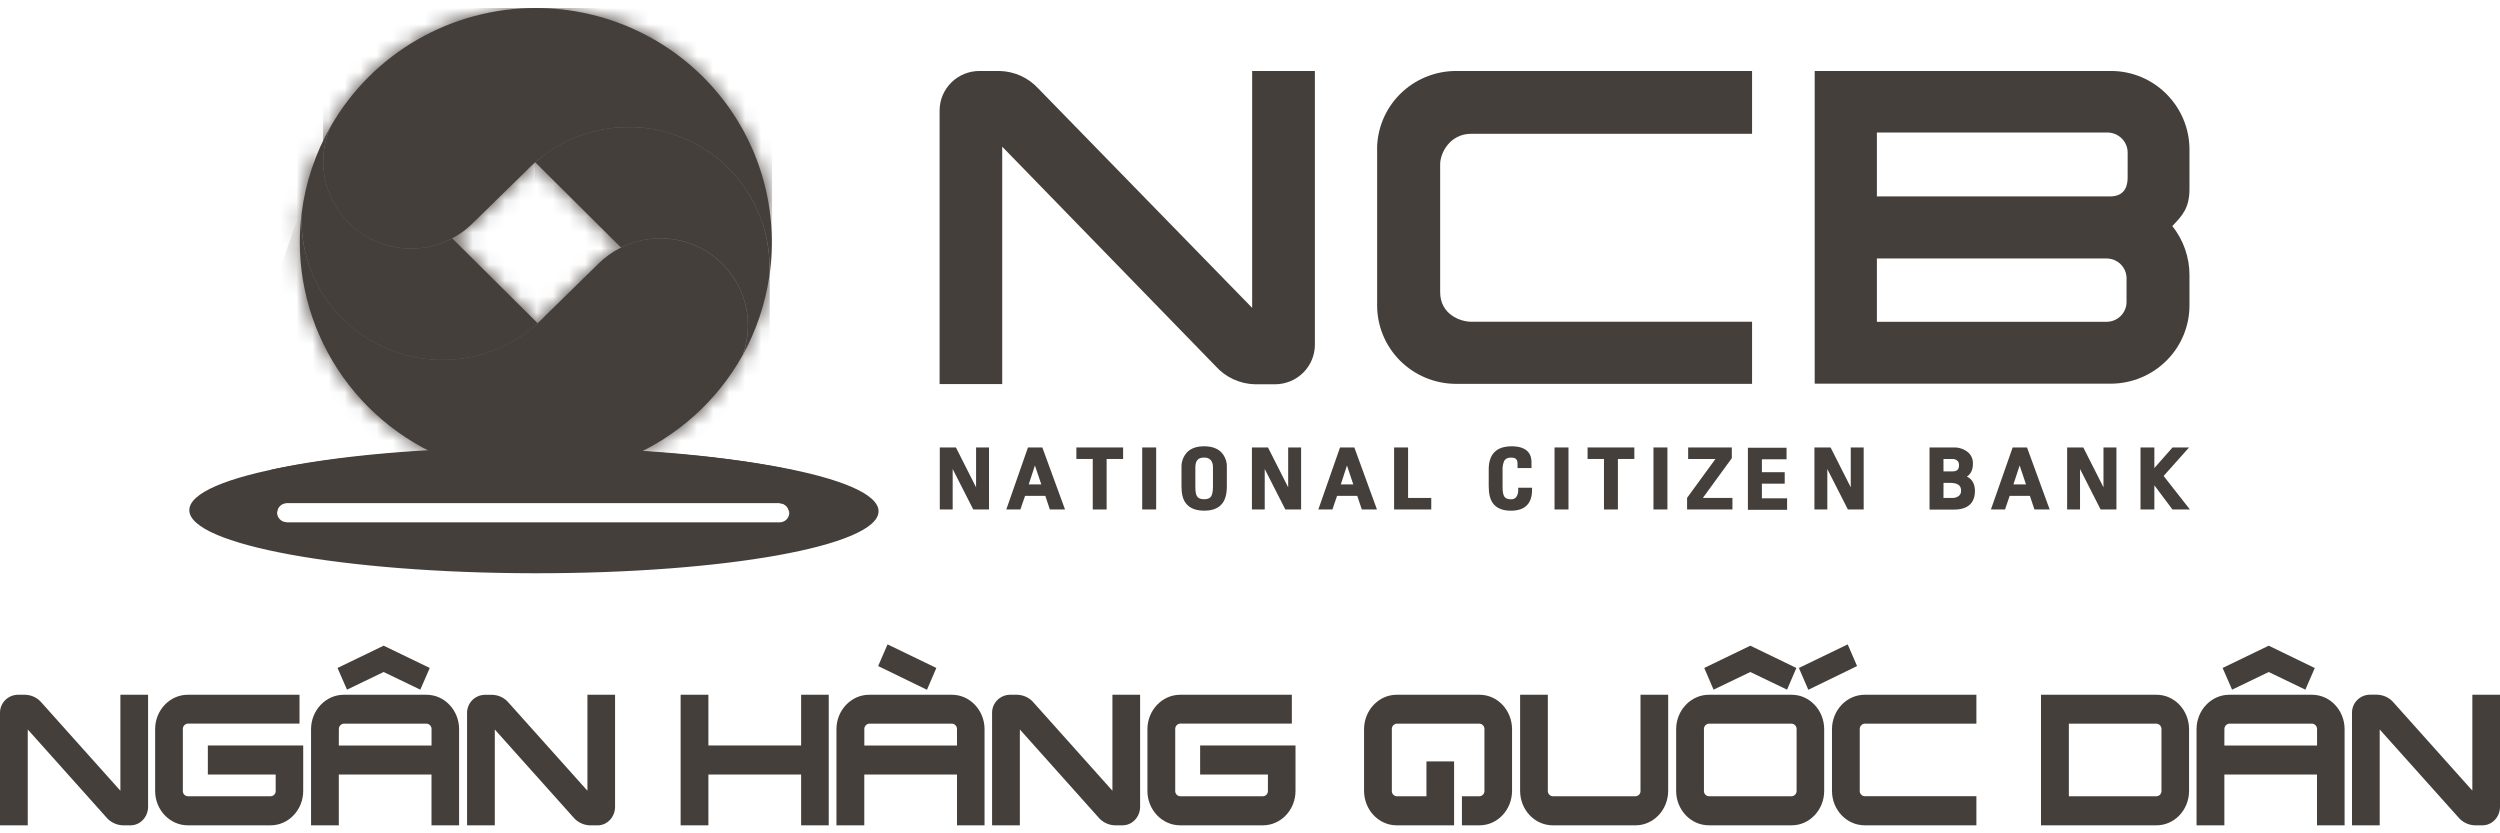 <svg width="156" height="52" viewBox="0 0 156 52" fill="none" xmlns="http://www.w3.org/2000/svg">
<g clip-path="url(#clip0_3393_35391)">
<path d="M33.321 27.959H33.118C21.337 27.959 11.816 29.682 11.813 31.835C11.81 33.988 21.431 35.754 33.314 35.771C45.197 35.789 54.819 34.057 54.822 31.903C54.826 29.749 45.197 27.973 33.321 27.959ZM48.649 32.593H17.887V32.585C17.729 32.584 17.578 32.521 17.466 32.409C17.354 32.298 17.292 32.147 17.291 31.99C17.292 31.833 17.354 31.681 17.466 31.569C17.577 31.457 17.729 31.393 17.887 31.39H48.649V31.399C48.809 31.399 48.962 31.462 49.075 31.574C49.188 31.686 49.251 31.838 49.251 31.997C49.251 32.156 49.188 32.308 49.075 32.42C48.962 32.532 48.809 32.595 48.649 32.595V32.593Z" fill="#453F3B"/>
<path d="M33.263 27.913H33.07C26.573 27.913 20.775 28.452 16.922 29.311L17.288 31.983C17.29 31.827 17.353 31.678 17.464 31.567C17.575 31.456 17.726 31.393 17.883 31.391H48.649V31.399C48.806 31.405 48.955 31.47 49.064 31.582C49.173 31.694 49.235 31.844 49.236 32C49.236 32.02 49.236 32.038 49.23 32.057H49.236L49.611 29.374C45.723 28.491 39.849 27.927 33.263 27.913Z" fill="#453F3B"/>
<path d="M7.512 49.341L2.61 43.864C2.484 43.708 2.325 43.582 2.144 43.493C1.963 43.405 1.765 43.357 1.563 43.353H1.102C0.803 43.361 0.519 43.485 0.312 43.7C0.106 43.914 -0.007 44.202 0 44.499V51.499H1.732V45.519L6.625 50.99C6.752 51.144 6.911 51.269 7.09 51.357C7.27 51.445 7.467 51.494 7.667 51.5H8.149C8.75 51.5 9.24 50.982 9.24 50.342V43.353H7.512V49.341Z" fill="#453F3B"/>
<path d="M12.97 48.333H17.203V49.354C17.206 49.439 17.175 49.521 17.117 49.584C17.059 49.646 16.978 49.683 16.893 49.686H11.72C11.635 49.683 11.554 49.646 11.496 49.584C11.438 49.521 11.408 49.439 11.411 49.354V45.503C11.405 45.416 11.435 45.33 11.493 45.264C11.55 45.198 11.632 45.157 11.72 45.151H18.69V43.353H11.72C10.595 43.353 9.68 44.316 9.68 45.503V49.354C9.68 50.536 10.595 51.5 11.72 51.5H16.888C18.004 51.5 18.92 50.536 18.92 49.354V46.519H12.97V48.333Z" fill="#453F3B"/>
<path d="M26.615 43.353H21.448C20.332 43.353 19.409 44.322 19.409 45.502V51.499H21.142V48.333H26.925V51.499H28.648V45.502C28.648 44.322 27.738 43.353 26.615 43.353ZM21.145 45.502C21.141 45.416 21.171 45.332 21.228 45.268C21.285 45.203 21.365 45.163 21.451 45.155H26.618C26.705 45.162 26.786 45.201 26.844 45.266C26.902 45.331 26.933 45.416 26.928 45.502V46.522H21.142L21.145 45.502Z" fill="#453F3B"/>
<path d="M36.655 49.341L31.753 43.866C31.627 43.711 31.468 43.584 31.288 43.496C31.108 43.408 30.91 43.36 30.709 43.356H30.249C29.95 43.362 29.665 43.487 29.458 43.702C29.251 43.916 29.139 44.204 29.145 44.501V51.501H30.875V45.521L35.77 50.992C35.897 51.146 36.056 51.271 36.236 51.359C36.415 51.447 36.612 51.496 36.812 51.502H37.291C37.892 51.502 38.38 50.984 38.38 50.344V43.353H36.655V49.341Z" fill="#453F3B"/>
<path d="M49.99 46.518H44.204V43.353H42.471V51.499H44.204V48.333H49.99V51.499H51.713V43.353H49.99V46.518Z" fill="#453F3B"/>
<path d="M59.4 43.353H54.236C53.111 43.353 52.194 44.322 52.194 45.502V51.499H53.932V48.333H59.717V51.499H61.436V45.502C61.436 44.322 60.521 43.353 59.403 43.353M53.934 45.502C53.93 45.416 53.959 45.333 54.016 45.268C54.073 45.203 54.153 45.163 54.239 45.155H59.402C59.49 45.161 59.572 45.2 59.631 45.265C59.689 45.33 59.72 45.415 59.716 45.502V46.522H53.934V45.502Z" fill="#453F3B"/>
<path d="M69.415 49.341L64.516 43.864C64.39 43.709 64.232 43.584 64.052 43.495C63.872 43.407 63.675 43.359 63.475 43.353H63.005C62.706 43.362 62.423 43.487 62.217 43.701C62.011 43.916 61.899 44.202 61.906 44.499V51.499H63.639V45.519L68.53 50.99C68.657 51.144 68.816 51.27 68.996 51.358C69.176 51.446 69.373 51.494 69.574 51.5H70.047C70.651 51.5 71.143 50.982 71.143 50.342V43.353H69.415V49.341Z" fill="#453F3B"/>
<path d="M74.888 48.333H79.118V49.354C79.12 49.396 79.113 49.438 79.098 49.478C79.083 49.517 79.06 49.554 79.031 49.585C79.002 49.616 78.967 49.64 78.928 49.658C78.889 49.675 78.847 49.685 78.805 49.686H73.641C73.556 49.682 73.476 49.645 73.419 49.583C73.361 49.52 73.331 49.438 73.334 49.354V45.503C73.329 45.416 73.358 45.331 73.415 45.265C73.473 45.199 73.554 45.158 73.641 45.151H80.611V43.353H73.641C72.525 43.353 71.599 44.316 71.599 45.503V49.354C71.599 50.536 72.519 51.5 73.641 51.5H78.804C79.93 51.5 80.84 50.536 80.84 49.354V46.519H74.888V48.333Z" fill="#453F3B"/>
<path d="M23.938 41.933L26.227 43.035L26.817 41.681L23.938 40.291L21.061 41.681L21.653 43.035L23.938 41.933Z" fill="#453F3B"/>
<path d="M58.428 41.681L55.382 40.209L54.797 41.562L57.842 43.042L58.428 41.681Z" fill="#453F3B"/>
<path d="M92.323 43.353H87.152C86.036 43.353 85.117 44.316 85.117 45.507V49.346C85.117 50.536 86.03 51.5 87.152 51.5H90.735V47.513H89.01V49.688H87.152C87.067 49.682 86.988 49.643 86.932 49.579C86.875 49.516 86.846 49.433 86.851 49.348V45.507C86.845 45.421 86.874 45.336 86.93 45.271C86.986 45.205 87.066 45.164 87.152 45.155H92.323C92.41 45.163 92.491 45.204 92.548 45.269C92.605 45.335 92.635 45.42 92.629 45.507V49.346C92.633 49.431 92.604 49.515 92.547 49.578C92.489 49.642 92.409 49.681 92.323 49.686H91.224V51.5H92.323C93.44 51.5 94.352 50.536 94.352 49.346V45.507C94.352 44.316 93.444 43.353 92.323 43.353Z" fill="#453F3B"/>
<path d="M102.367 49.346C102.37 49.389 102.364 49.431 102.35 49.471C102.336 49.511 102.314 49.548 102.286 49.58C102.257 49.611 102.223 49.637 102.184 49.655C102.146 49.673 102.104 49.684 102.061 49.686H96.894C96.851 49.684 96.809 49.674 96.771 49.656C96.732 49.637 96.697 49.612 96.668 49.58C96.639 49.548 96.617 49.511 96.603 49.471C96.589 49.431 96.583 49.389 96.585 49.346V43.353H94.855V49.346C94.855 50.536 95.768 51.5 96.894 51.5H102.061C103.177 51.5 104.094 50.536 104.094 49.346V43.353H102.367V49.346Z" fill="#453F3B"/>
<path d="M111.803 43.353H106.632C105.515 43.353 104.592 44.322 104.592 45.502V49.353C104.592 50.536 105.51 51.499 106.632 51.499H111.803C112.919 51.499 113.829 50.536 113.829 49.353V45.502C113.829 44.322 112.921 43.353 111.803 43.353ZM106.326 45.502C106.322 45.416 106.351 45.332 106.408 45.268C106.465 45.203 106.545 45.163 106.632 45.155H111.803C111.889 45.163 111.969 45.203 112.026 45.268C112.082 45.333 112.112 45.416 112.108 45.502V49.353C112.11 49.437 112.08 49.518 112.023 49.58C111.966 49.642 111.887 49.68 111.803 49.685H106.632C106.547 49.681 106.467 49.643 106.41 49.581C106.353 49.519 106.323 49.437 106.326 49.353V45.502Z" fill="#453F3B"/>
<path d="M114.316 45.502V49.353C114.316 50.536 115.232 51.499 116.356 51.499H123.327V49.683H116.356C116.271 49.679 116.191 49.642 116.134 49.579C116.076 49.517 116.046 49.435 116.049 49.351V45.502C116.045 45.416 116.075 45.332 116.132 45.267C116.19 45.203 116.27 45.163 116.356 45.155H123.327V43.353H116.356C115.232 43.353 114.316 44.322 114.316 45.502Z" fill="#453F3B"/>
<path d="M134.572 43.353H127.358V51.499H134.571C135.687 51.499 136.597 50.536 136.597 49.354V45.502C136.597 44.32 135.691 43.353 134.571 43.353M129.096 45.155H134.571C134.657 45.163 134.737 45.204 134.793 45.268C134.85 45.333 134.879 45.417 134.875 45.502V49.354C134.878 49.438 134.848 49.52 134.792 49.582C134.735 49.644 134.656 49.681 134.571 49.686H129.096V45.155Z" fill="#453F3B"/>
<path d="M144.272 43.353H139.104C137.981 43.353 137.065 44.322 137.065 45.502V51.499H138.8V48.333H144.58V51.499H146.303V45.502C146.303 44.322 145.395 43.353 144.272 43.353ZM138.803 45.502C138.799 45.416 138.828 45.333 138.885 45.268C138.942 45.203 139.022 45.163 139.108 45.155H144.276C144.362 45.162 144.443 45.202 144.5 45.267C144.558 45.332 144.588 45.416 144.584 45.502V46.522H138.8L138.803 45.502Z" fill="#453F3B"/>
<path d="M154.274 43.353V49.334L149.375 43.857C149.248 43.703 149.089 43.578 148.909 43.49C148.729 43.402 148.532 43.354 148.331 43.349H147.869C147.569 43.355 147.285 43.48 147.078 43.694C146.871 43.909 146.758 44.197 146.765 44.494V51.5H148.493V45.519L153.39 50.988C153.516 51.143 153.675 51.269 153.855 51.357C154.035 51.445 154.232 51.494 154.433 51.5H154.908C155.511 51.5 156 50.98 156 50.34V43.353H154.274Z" fill="#453F3B"/>
<path d="M109.219 41.933L111.512 43.035L112.093 41.681L109.219 40.291L106.345 41.681L106.926 43.035L109.219 41.933Z" fill="#453F3B"/>
<path d="M141.568 41.933L143.854 43.035L144.442 41.685L141.568 40.291L138.691 41.681L139.282 43.035L141.568 41.933Z" fill="#453F3B"/>
<path d="M115.881 41.562L115.296 40.209L112.251 41.681L112.839 43.042L115.881 41.562Z" fill="#453F3B"/>
<path d="M18.707 15.09C18.705 18.331 19.789 21.482 21.788 24.046C23.788 26.61 26.589 28.442 29.753 29.254C32.916 30.065 36.261 29.811 39.263 28.53C42.264 27.249 44.752 25.014 46.334 22.178C46.553 21.576 46.666 20.941 46.668 20.3C46.668 19.229 46.348 18.182 45.749 17.29C45.15 16.399 44.299 15.703 43.302 15.291C42.305 14.88 41.208 14.77 40.148 14.976C39.088 15.181 38.114 15.694 37.347 16.448L34.01 19.718C32.799 20.991 31.231 21.873 29.509 22.251C27.787 22.628 25.991 22.484 24.352 21.835C22.714 21.187 21.311 20.065 20.323 18.615C19.336 17.165 18.811 15.454 18.816 13.704C18.816 13.58 18.816 13.436 18.825 13.299C18.749 13.893 18.71 14.492 18.707 15.091" fill="#453F3B"/>
<mask id="mask0_3393_35391" style="mask-type:luminance" maskUnits="userSpaceOnUse" x="18" y="13" width="29" height="17">
<path d="M18.707 15.09C18.705 18.331 19.789 21.482 21.788 24.046C23.788 26.61 26.589 28.442 29.753 29.254C32.916 30.065 36.261 29.811 39.263 28.53C42.264 27.249 44.752 25.014 46.334 22.178C46.553 21.576 46.666 20.941 46.668 20.3C46.668 19.229 46.348 18.182 45.749 17.29C45.15 16.399 44.299 15.703 43.302 15.291C42.305 14.88 41.208 14.77 40.148 14.976C39.088 15.181 38.114 15.694 37.347 16.448L34.01 19.718C32.799 20.991 31.231 21.873 29.509 22.251C27.787 22.628 25.991 22.484 24.352 21.835C22.714 21.187 21.311 20.065 20.323 18.615C19.336 17.165 18.811 15.454 18.816 13.704C18.816 13.58 18.816 13.436 18.825 13.299C18.749 13.893 18.71 14.492 18.707 15.091" fill="white"/>
</mask>
<g mask="url(#mask0_3393_35391)">
<path d="M21.806 4.569L13.485 27.91L43.565 38.467L51.886 15.126L21.806 4.569Z" fill="#453F3B"/>
</g>
<path d="M33.438 0.5C30.836 0.499 28.279 1.182 26.029 2.481C23.78 3.78 21.918 5.648 20.633 7.894C20.119 9.05 20.027 10.349 20.375 11.566C20.723 12.782 21.487 13.84 22.537 14.556C23.587 15.273 24.857 15.603 26.126 15.49C27.395 15.377 28.585 14.828 29.489 13.937L32.83 10.669C34.039 9.396 35.607 8.513 37.328 8.134C39.05 7.756 40.847 7.901 42.485 8.549C44.123 9.197 45.526 10.319 46.513 11.769C47.5 13.219 48.025 14.93 48.019 16.679C48.019 16.864 48.011 17.079 48 17.286C48.315 15.209 48.175 13.089 47.59 11.07C47.004 9.051 45.987 7.182 44.607 5.588C43.227 3.995 41.517 2.716 39.594 1.838C37.67 0.96 35.579 0.503 33.462 0.5H33.438Z" fill="#453F3B"/>
<mask id="mask1_3393_35391" style="mask-type:luminance" maskUnits="userSpaceOnUse" x="20" y="0" width="29" height="18">
<path d="M33.438 0.5C30.836 0.499 28.279 1.182 26.029 2.481C23.78 3.78 21.918 5.648 20.633 7.894C20.119 9.05 20.027 10.349 20.375 11.566C20.723 12.782 21.487 13.84 22.537 14.556C23.587 15.273 24.857 15.603 26.126 15.49C27.395 15.377 28.585 14.828 29.489 13.937L32.83 10.669C34.039 9.396 35.607 8.513 37.328 8.134C39.05 7.756 40.847 7.901 42.485 8.549C44.123 9.197 45.526 10.319 46.513 11.769C47.5 13.219 48.025 14.93 48.019 16.679C48.019 16.864 48.011 17.079 48 17.286C48.315 15.209 48.175 13.089 47.59 11.07C47.004 9.051 45.987 7.182 44.607 5.588C43.227 3.995 41.517 2.716 39.594 1.838C37.67 0.96 35.579 0.503 33.462 0.5H33.438Z" fill="white"/>
</mask>
<g mask="url(#mask1_3393_35391)">
<path d="M48.179 0.5H20.158V17.286H48.179V0.5Z" fill="#453F3B"/>
</g>
<path d="M18.825 13.297C18.819 13.434 18.816 13.578 18.816 13.702C18.81 15.398 19.303 17.058 20.233 18.481C21.163 19.903 22.49 21.026 24.053 21.712C25.616 22.398 27.346 22.618 29.033 22.345C30.719 22.071 32.289 21.316 33.55 20.171L28.218 14.873C27.421 15.299 26.529 15.518 25.624 15.512C24.715 15.51 23.82 15.283 23.022 14.852C22.224 14.421 21.546 13.799 21.051 13.043C20.555 12.286 20.258 11.42 20.185 10.521C20.112 9.622 20.266 8.719 20.633 7.894C19.675 9.558 19.06 11.395 18.825 13.297Z" fill="#453F3B"/>
<mask id="mask2_3393_35391" style="mask-type:luminance" maskUnits="userSpaceOnUse" x="18" y="7" width="16" height="16">
<path d="M18.825 13.297C18.819 13.434 18.816 13.578 18.816 13.702C18.81 15.398 19.303 17.058 20.233 18.481C21.163 19.903 22.49 21.026 24.053 21.712C25.616 22.398 27.346 22.618 29.033 22.345C30.719 22.071 32.289 21.316 33.55 20.171L28.218 14.873C27.421 15.299 26.529 15.518 25.624 15.512C24.715 15.51 23.82 15.283 23.022 14.852C22.224 14.421 21.546 13.799 21.051 13.043C20.555 12.286 20.258 11.42 20.185 10.521C20.112 9.622 20.266 8.719 20.633 7.894C19.675 9.558 19.06 11.395 18.825 13.297Z" fill="white"/>
</mask>
<g mask="url(#mask2_3393_35391)">
<path d="M32.748 4.588L15.49 8.68L19.604 25.758L36.862 21.666L32.748 4.588Z" fill="#453F3B"/>
</g>
<path d="M38.967 7.934C36.908 7.992 34.935 8.766 33.394 10.121L38.751 15.448C39.585 15.03 40.513 14.832 41.446 14.871C42.38 14.911 43.287 15.187 44.082 15.674C44.877 16.161 45.533 16.841 45.987 17.651C46.441 18.461 46.679 19.373 46.676 20.3C46.674 20.939 46.56 21.572 46.342 22.173C47.179 20.654 47.74 19 47.997 17.287C48.008 17.08 48.016 16.865 48.016 16.68C48.021 14.403 47.131 12.215 45.533 10.581C43.936 8.946 41.759 7.995 39.466 7.931L38.967 7.934Z" fill="#453F3B"/>
<mask id="mask3_3393_35391" style="mask-type:luminance" maskUnits="userSpaceOnUse" x="33" y="7" width="16" height="16">
<path d="M38.967 7.934C36.908 7.992 34.935 8.766 33.394 10.121L38.751 15.448C39.585 15.03 40.513 14.832 41.446 14.871C42.38 14.911 43.287 15.187 44.082 15.674C44.877 16.161 45.533 16.841 45.987 17.651C46.441 18.461 46.679 19.373 46.676 20.3C46.674 20.939 46.56 21.572 46.342 22.173C47.179 20.654 47.74 19 47.997 17.287C48.008 17.08 48.016 16.865 48.016 16.68C48.021 14.403 47.131 12.215 45.533 10.581C43.936 8.946 41.759 7.995 39.466 7.931L38.967 7.934Z" fill="white"/>
</mask>
<g mask="url(#mask3_3393_35391)">
<path d="M48.031 7.934H33.394V22.173H48.031V7.934Z" fill="#453F3B"/>
</g>
<path d="M78.134 19.21L64.814 5.548C64.505 5.206 64.13 4.93 63.71 4.737C63.29 4.545 62.835 4.44 62.372 4.429H61.132C60.806 4.427 60.482 4.489 60.179 4.611C59.877 4.733 59.601 4.914 59.369 5.142C59.137 5.37 58.952 5.641 58.825 5.939C58.699 6.238 58.633 6.559 58.631 6.883V23.967H62.538V9.152L75.864 22.857C76.172 23.201 76.549 23.477 76.969 23.67C77.39 23.863 77.846 23.968 78.309 23.979H79.573C80.233 23.976 80.865 23.712 81.329 23.247C81.793 22.782 82.052 22.152 82.049 21.497V4.429H78.134V19.21Z" fill="#453F3B"/>
<path d="M85.933 9.334V19.048C85.93 20.344 86.446 21.588 87.366 22.508C88.287 23.427 89.538 23.947 90.844 23.953H109.329V20.076H91.804C91.117 20.076 89.866 19.613 89.866 18.227V10.253C89.866 9.552 90.469 8.349 91.804 8.349H109.329V4.429H90.84C89.534 4.434 88.283 4.954 87.362 5.873C86.441 6.793 85.926 8.038 85.929 9.334" fill="#453F3B"/>
<path d="M136.623 9.334C136.623 6.629 134.426 4.429 131.725 4.429H113.237V23.942H131.726C133.03 23.935 134.277 23.415 135.195 22.497C136.113 21.579 136.627 20.337 136.623 19.043V17.16C136.623 16.052 136.246 14.975 135.553 14.105C136.176 13.458 136.623 12.981 136.623 11.786V9.334ZM132.696 18.836C132.697 18.999 132.665 19.16 132.603 19.311C132.541 19.461 132.45 19.598 132.334 19.714C132.219 19.829 132.081 19.921 131.93 19.984C131.779 20.047 131.617 20.079 131.453 20.08H117.118V16.129H131.454C131.784 16.131 132.101 16.262 132.334 16.494C132.567 16.727 132.698 17.042 132.697 17.37L132.696 18.836ZM132.765 11.054C132.765 11.413 132.716 12.257 131.665 12.257H117.118V8.269H131.524C131.858 8.276 132.176 8.413 132.409 8.651C132.642 8.889 132.77 9.208 132.766 9.54L132.765 11.054Z" fill="#453F3B"/>
<path d="M60.907 30.409L59.65 27.921H58.643V31.791H59.447V29.268L60.731 31.791H61.714V27.921H60.907V30.409Z" fill="#453F3B"/>
<path d="M64.145 27.921L62.793 31.791H63.672L63.964 30.943H65.227L65.511 31.791H66.457L65.041 27.921H64.145ZM64.193 30.226L64.579 29.046L64.977 30.226H64.193Z" fill="#453F3B"/>
<path d="M67.166 28.64H68.188V31.792H69.054V28.64H70.082V27.921H67.166V28.64Z" fill="#453F3B"/>
<path d="M72.145 27.921H71.274V31.791H72.145V27.921Z" fill="#453F3B"/>
<path d="M75.144 27.848C74.685 27.848 74.329 27.966 74.086 28.21C73.963 28.338 73.868 28.49 73.806 28.656C73.744 28.822 73.717 28.999 73.725 29.175V30.344C73.725 30.825 73.813 31.177 74.011 31.423C74.245 31.716 74.629 31.866 75.148 31.866C75.667 31.866 76.041 31.714 76.273 31.414C76.462 31.167 76.555 30.818 76.555 30.345V29.168C76.564 28.991 76.536 28.813 76.474 28.647C76.411 28.481 76.314 28.329 76.19 28.202C75.942 27.966 75.589 27.848 75.144 27.848ZM75.689 29.149V30.367C75.689 30.699 75.633 30.871 75.588 30.952C75.543 31.033 75.439 31.152 75.142 31.152C74.845 31.152 74.735 31.042 74.687 30.957C74.639 30.873 74.59 30.719 74.59 30.39V29.168C74.59 28.632 74.868 28.554 75.138 28.554C75.215 28.548 75.293 28.559 75.365 28.586C75.437 28.614 75.502 28.657 75.556 28.713C75.65 28.838 75.696 28.993 75.686 29.149" fill="#453F3B"/>
<path d="M80.382 30.409L79.122 27.921H78.12V31.791H78.919V29.268L80.205 31.791H81.189V27.921H80.382V30.409Z" fill="#453F3B"/>
<path d="M83.618 27.921L82.264 31.791H83.143L83.432 30.943H84.692L84.977 31.791H85.922L84.51 27.921H83.618ZM83.668 30.226L84.05 29.046L84.445 30.226H83.668Z" fill="#453F3B"/>
<path d="M87.864 27.921H86.992V31.791H89.311V31.072H87.864V27.921Z" fill="#453F3B"/>
<path d="M94.736 30.589C94.742 30.733 94.703 30.877 94.624 30.998C94.587 31.052 94.537 31.095 94.478 31.122C94.419 31.15 94.354 31.161 94.289 31.155C93.994 31.155 93.901 31.044 93.856 30.962C93.811 30.88 93.761 30.725 93.761 30.403V29.374C93.747 29.17 93.779 28.966 93.855 28.776C93.903 28.686 94 28.554 94.291 28.554C94.583 28.554 94.693 28.665 94.693 28.935V29.209H95.566V28.831C95.566 28.38 95.343 27.848 94.319 27.848C93.668 27.848 92.896 28.091 92.896 29.28V30.333C92.896 30.818 92.982 31.169 93.162 31.409C93.385 31.711 93.759 31.868 94.287 31.868C95.146 31.868 95.599 31.425 95.599 30.589V30.433H94.734L94.736 30.589Z" fill="#453F3B"/>
<path d="M97.874 27.921H97.003V31.791H97.874V27.921Z" fill="#453F3B"/>
<path d="M99.065 28.64H100.088V31.792H100.957V28.64H101.983V27.921H99.065V28.64Z" fill="#453F3B"/>
<path d="M104.047 27.921H103.176V31.791H104.047V27.921Z" fill="#453F3B"/>
<path d="M108.065 28.591V27.921H105.341V28.64H107.044L105.274 31.065V31.791H108.104V31.072H106.257L108.065 28.591Z" fill="#453F3B"/>
<path d="M109.942 30.181H111.366V29.465H109.942V28.66H111.481V27.939H109.069V31.812H111.515V31.095H109.942V30.181Z" fill="#453F3B"/>
<path d="M115.487 30.409L114.228 27.921H113.22V31.791H114.025V29.268L115.308 31.791H116.294V27.921H115.487V30.409Z" fill="#453F3B"/>
<path d="M122.735 29.738C122.988 29.572 123.11 29.302 123.11 28.94C123.118 28.794 123.09 28.649 123.028 28.518C122.967 28.386 122.873 28.271 122.756 28.183C122.51 28.002 122.209 27.91 121.902 27.922H120.403V31.798H121.936C122.789 31.798 123.236 31.39 123.236 30.636C123.236 30.206 123.069 29.9 122.735 29.737M121.276 30.13H121.667C122.298 30.13 122.371 30.393 122.371 30.625C122.375 30.687 122.363 30.748 122.338 30.804C122.313 30.86 122.274 30.909 122.226 30.948C122.113 31.034 121.973 31.078 121.83 31.072H121.272L121.276 30.13ZM122.242 29.023C122.242 29.296 122.122 29.415 121.831 29.415H121.273V28.64H121.809C121.925 28.631 122.039 28.667 122.13 28.739C122.169 28.775 122.199 28.819 122.218 28.867C122.238 28.916 122.246 28.968 122.242 29.02M122.14 29.77H122.158C122.152 29.769 122.146 29.769 122.14 29.77Z" fill="#453F3B"/>
<path d="M125.59 27.921L124.233 31.791H125.114L125.403 30.943H126.664L126.95 31.791H127.899L126.486 27.921H125.59ZM125.638 30.226L126.026 29.046L126.422 30.226H125.638Z" fill="#453F3B"/>
<path d="M131.257 30.409L129.998 27.921H128.989V31.791H129.794V29.268L131.077 31.791H132.066V27.921H131.257V30.409Z" fill="#453F3B"/>
<path d="M135.01 29.701L136.598 27.921H135.566L134.432 29.206V27.921H133.568V31.792H134.432V30.282L135.561 31.792H136.651L135.01 29.701Z" fill="#453F3B"/>
</g>
<defs>
<clipPath id="clip0_3393_35391">
<rect width="156" height="51" fill="white" transform="translate(0 0.5)"/>
</clipPath>
</defs>
</svg>
